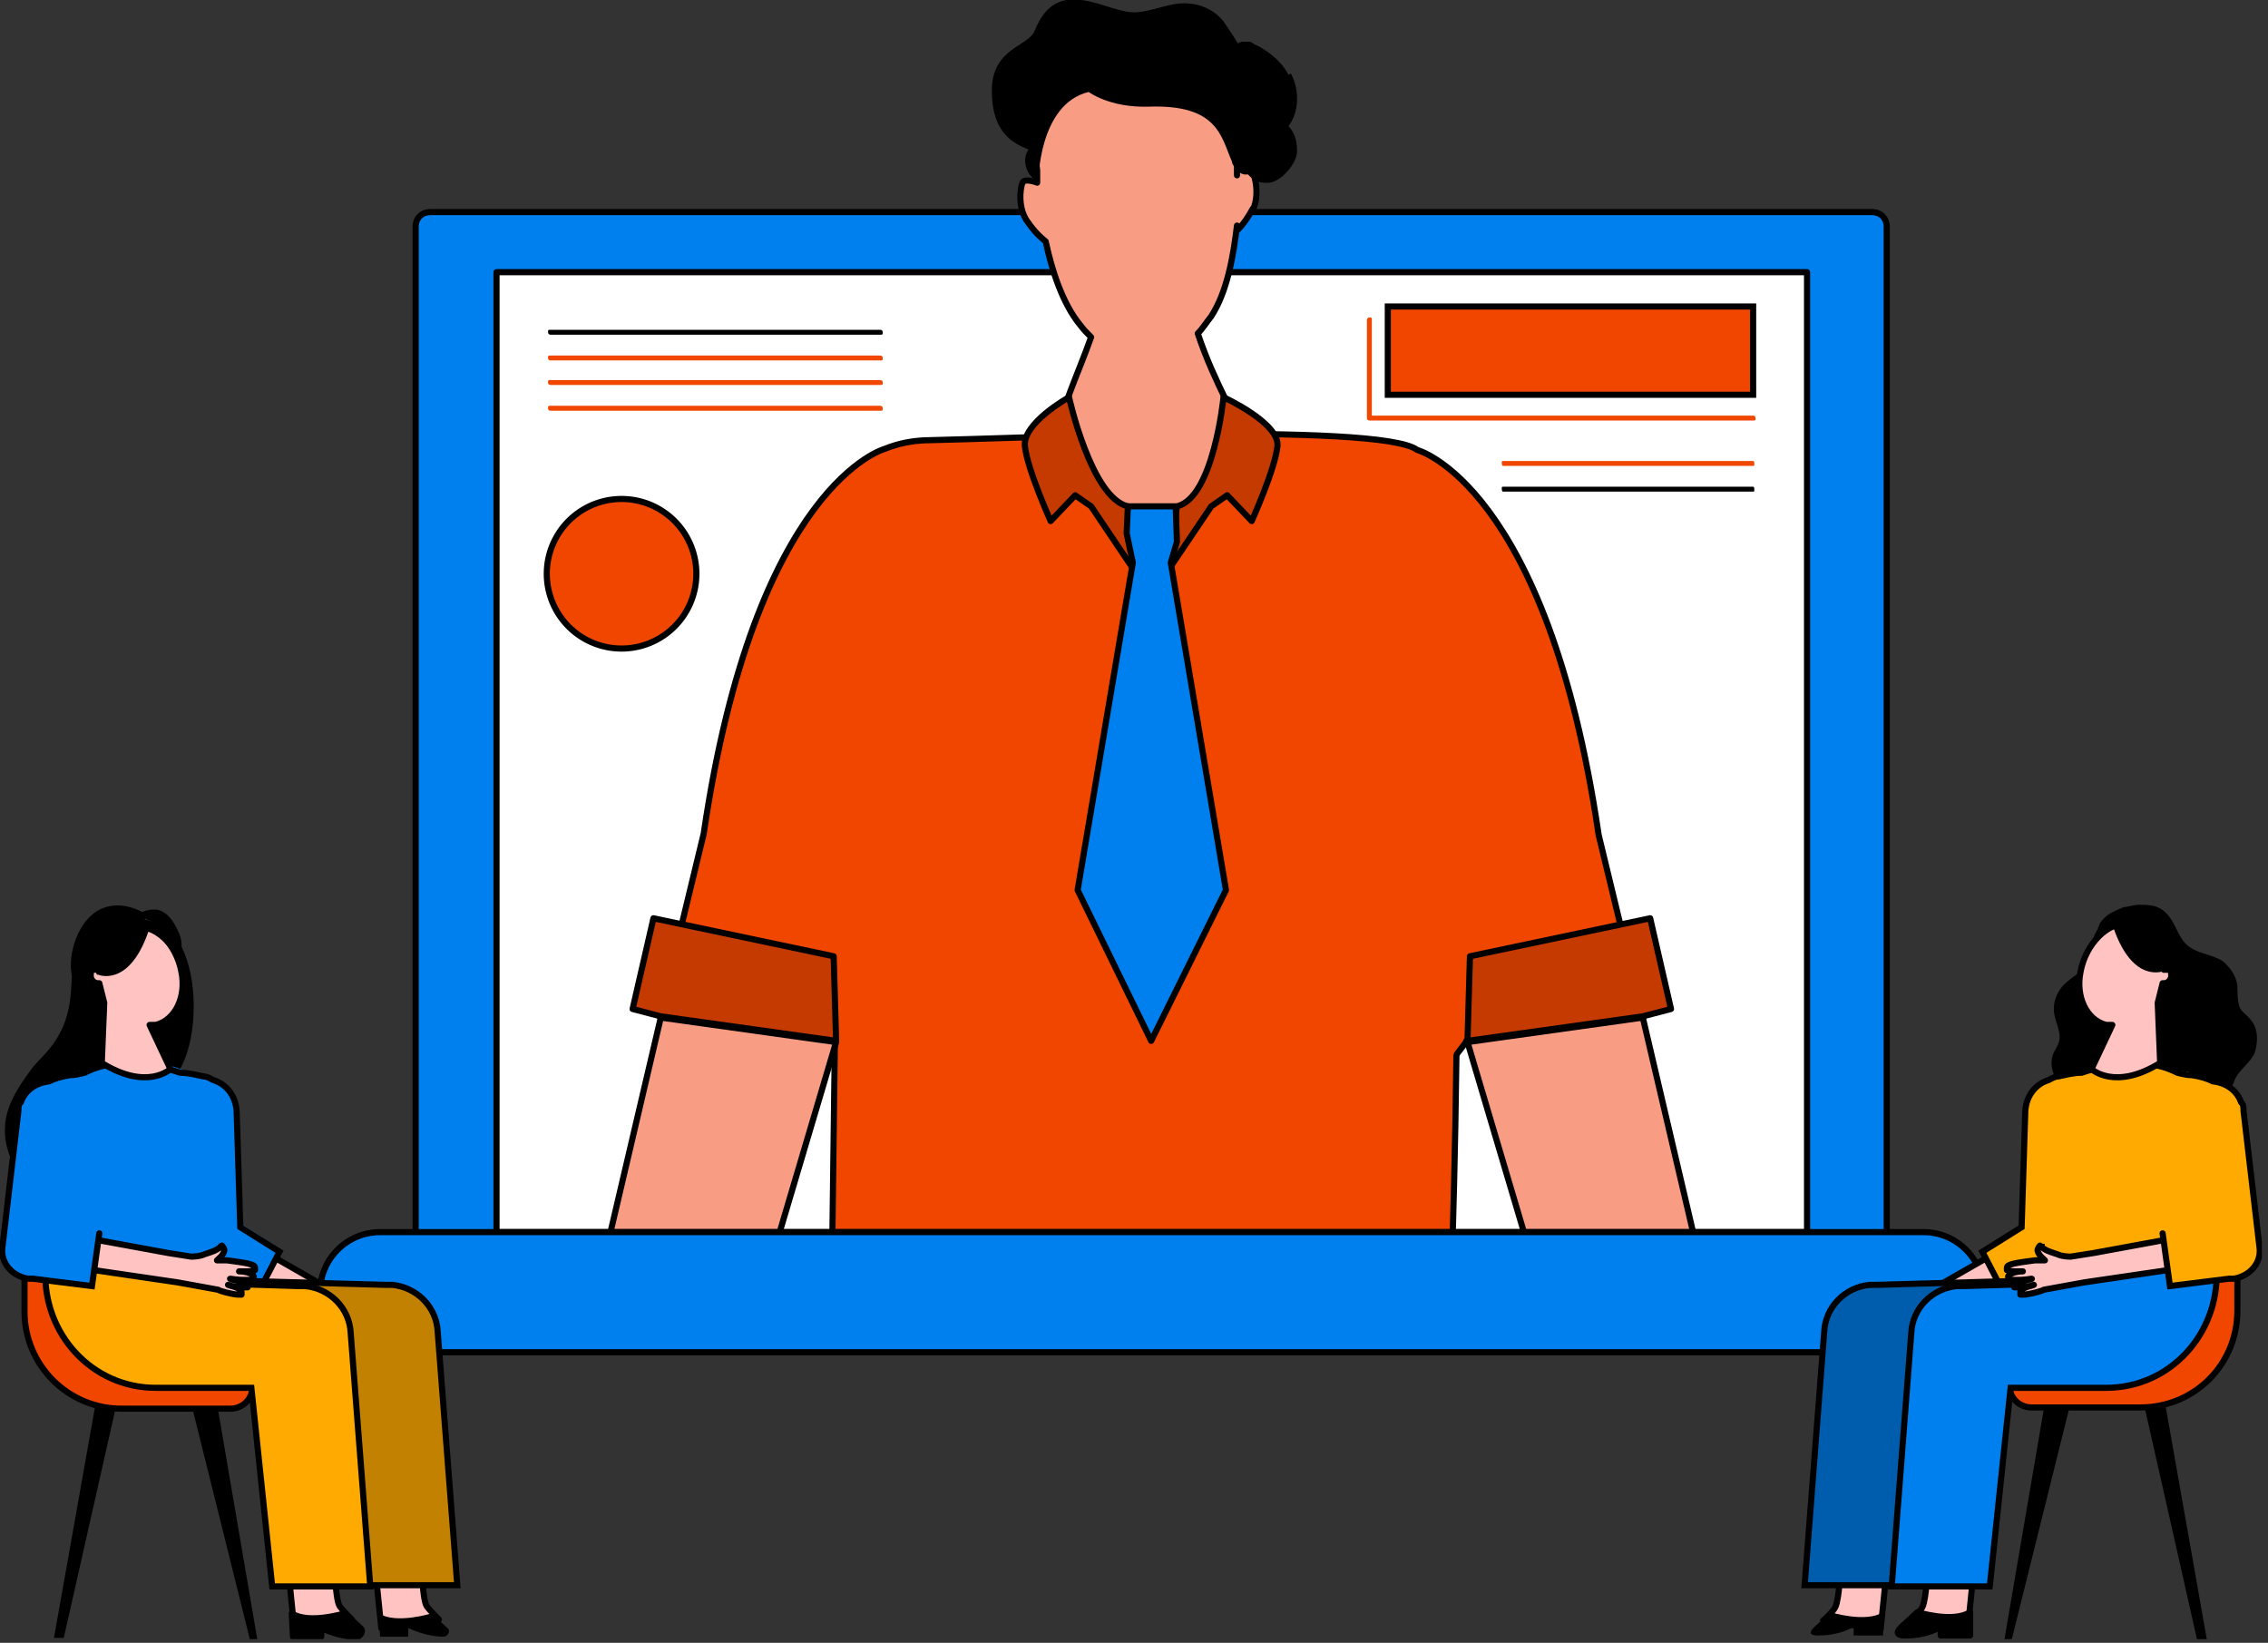 <svg width="185" height="134" fill="none" xmlns="http://www.w3.org/2000/svg"><rect width="100%" height="100%" fill="#333333" stroke="none"/><g clip-path="url(#a)"><path d="M15.802 82.1c0 3.7-1.4 6.7-3.2 6.7-1.8 0-3.2-3-3.2-6.7s1.4-6.7 3.2-6.7c1.8 0 3.2 3 3.2 6.7Z" fill="#000"/><path d="M11.801 92.1c-.5 2.1-2.4 6.3-5.7 6.4-3.1 0-5.8-3.5-5.7-6.4 0-1.8 1.1-3.4 1.8-4.4.9-1.3 1.3-1.4 2.1-2.5 2.2-3 1.1-6 1.9-6.3 1.4-.5 7.4 6.4 5.6 13.2Z" fill="#000"/><path d="M12.1 74.7c-2.8 2.5-3.4 4.6-3.5 6.1 0 1.6.6 2.5 0 4.2-.5 1.4-1.7 3.2-3 3.1-.6 0-1.4-.5-1.5-1.1-.2-.8.8-1.2 1.5-3 .5-1.2.5-2.3.5-2.8 0-1-.2-1.3-.3-2-.2-1.8.8-4.6 2.8-5.2 1.6-.5 3.1.4 3.5.7Z" fill="#000"/><path d="M11.102 74.7c.2-.2.9-.6 1.7-.5 1.1.2 1.6 1.5 1.8 1.9.3.7.2 1.3.2 1.7-.3-.6-.9-1.4-1.9-2.2-.6-.5-1.3-.8-1.7-1l-.1.1Z" fill="#000"/><path d="M152.702 17.3h-117.6c-.7 0-1.2.5-1.2 1.2v85.6c0 .7.5 1.2 1.2 1.2h117.6c.7 0 1.2-.5 1.2-1.2V18.5c0-.7-.5-1.2-1.2-1.2Z" fill="#0080EE" stroke="#000" stroke-width=".5" stroke-linecap="round" stroke-linejoin="round"/><path d="M147.4 22.2H40.5v78.3h106.9V22.2Z" fill="#fff" stroke="#000" stroke-width=".5" stroke-linecap="round" stroke-linejoin="round"/><path d="m134.001 83-1.4-5.8-2.2-9.1c-4.2-28.6-14.8-31.4-14.8-31.4-3-2.3-33.9-.9-39.6-.8-1.6 0-2.8.3-3.8.7 0 0-10.6 2.8-14.8 31.4l-2.2 9.1-1.4 5.8 14.3 2-.2 15.6h50.6s.2-6.2.3-14.4c0-.2.8-1 .8-1.2l14.3-2 .1.1Z" fill="#F04600" stroke="#000" stroke-width=".5" stroke-linejoin="round"/><path d="m53.9 83-4.1 17.5h13.8L68.2 85l-14.3-2Zm80.103 0 4.1 17.5h-13.8l-4.6-15.5 14.3-2Zm-31.902-65.7c.7-1.2.3-3 0-3.4-.3-.4-1.2 0-1.2 0v.4-1.4s-.5-9.4-9.1-7.9c-8.7-.5-7.2 8.9-7.2 8.9v1s-1-.4-1.2 0c-.2.5-.4 2.2.5 3.3.7 1 1.3 1.4 1.4 1.5.5 2.4 1.4 5.1 2.8 6.8.3.4.6.7.9 1-1.1 3.1-2.5 5.9-2.9 8.7 0 0 1.1 5.7 7.4 5.9 1 0 9-1.6 8-6-.4-1.7-2.4-4.7-3.8-8.9.4-.4.7-.9 1.1-1.4 1.3-2 1.8-4.9 2.1-7.4v.4s.6-.5 1.3-1.8l-.1.3Z" fill="#F89D83" stroke="#000" stroke-width=".5" stroke-linecap="round" stroke-linejoin="round"/><path d="M87.201 32.4s1.8 8.2 4.8 8.9l.5 5.2-3.5-5.2-1.3-.9-2 2.1s-1.9-4.2-2.1-6.1c-.2-1.9 3.6-4 3.6-4Zm12.599 0s-.8 8.2-3.8 8.9l-.7 5.2 3.5-5.2 1.301-.9 2 2.1s1.9-4.2 2.1-6.1c.2-1.9-4.4-4-4.4-4Z" fill="#C43A01" stroke="#000" stroke-width=".5" stroke-linecap="round" stroke-linejoin="round"/><path d="M105.3 6c.7 1.3.7 3.1-.2 4.3.5.5.7 1.2.7 2 0 .7-.5 1.4-1 1.9s-1.1.8-1.7.7c-.8 0-1.4-.7-1.9-1.4-1.2-1.8-1.6-4-1.7-6.2 0-1.2.1-2.3.8-3.2.3-.3.6-.6 1-.7h.5c.2 0 .4.1.5.2.7.3 1.4.8 2 1.4.3.3.6.7.8 1.1l.2-.1Z" fill="#000"/><path d="M100.502 13.3c1.6 3.3 5.7-2.5-.6-11.4-.6-.9-1.7-1.5-2.8-1.6-1.5-.2-2.9.6-4.4.7-2.3.2-6.4-3.3-8.3 1.5-.5 1.3-3.5 1.4-3.5 4.9 0 3.5 1.8 4.3 3 4.8-.6.8-.2 2.2.8 2.6 0 0 0-6.3 4.1-7.3 0 0 1.7 1.3 4.9 1.2 5.7-.2 5.9 2.5 6.8 4.5v.1Z" fill="#000"/><path d="m95.502 45.9.5-1.7-.1-2.9h-3.9l-.1 2.2.5 2.4-4.5 26.7 6 12.3 6.1-12.3-4.5-26.7Z" fill="#0080EE" stroke="#000" stroke-width=".5" stroke-linecap="round" stroke-linejoin="round"/><path d="m53.302 74.9-1.7 7.4 2.3.6 14.3 2-.2-6.9-14.7-3.1Zm81.301 0 1.7 7.4-2.3.6-14.3 2 .2-6.9 14.7-3.1Z" fill="#C43A01" stroke="#000" stroke-width=".5" stroke-linecap="round" stroke-linejoin="round"/><path d="M143.003 25h-29.8v7.2h29.8V25Z" fill="#F04600" stroke="#000" stroke-width=".5" stroke-miterlimit="10"/><path d="M143 34.3h-31.3s-.2 0-.2-.2v-8s0-.2.2-.2.2 0 .2.2v7.8H143s.2 0 .2.2 0 .2-.2.2Zm0 3.7h-20.4s-.1 0-.1-.2 0-.2.1-.2H143s.1 0 .1.2 0 .2-.1.2Z" fill="#F04600"/><path d="M143 40.1h-20.4s-.1 0-.1-.2 0-.2.1-.2H143s.1 0 .1.2 0 .2-.1.2ZM71.803 27.3h-26.9s-.2 0-.2-.2 0-.2.2-.2h26.9s.2 0 .2.2 0 .2-.2.2Z" fill="#000"/><path d="M71.803 29.4h-26.9s-.2 0-.2-.2 0-.2.2-.2h26.9s.2 0 .2.2 0 .2-.2.2Zm0 2h-26.9s-.2 0-.2-.2 0-.2.2-.2h26.9s.2 0 .2.2 0 .2-.2.2Zm0 2.1h-26.9s-.2 0-.2-.2 0-.2.2-.2h26.9s.2 0 .2.2 0 .2-.2.2Z" fill="#F04600"/><path d="M156.902 100.5h-125.9c-2.7 0-4.9 2.2-4.9 4.9s2.2 4.9 4.9 4.9h125.9c2.7 0 4.9-2.2 4.9-4.9s-2.2-4.9-4.9-4.9Z" fill="#0080EE" stroke="#000" stroke-width=".5" stroke-linecap="round" stroke-linejoin="round"/><path d="M50.702 52.9a6.1 6.1 0 1 0 0-12.2 6.1 6.1 0 0 0 0 12.2Z" fill="#F04600" stroke="#000" stroke-width=".5" stroke-linecap="round" stroke-linejoin="round"/><path d="M168.004 88.1c.9 0 1.5.8 1.5 1.7l-.9 12c0 .8-.7 1.3-1.5 1.3s-1.4-.7-1.3-1.5l.6-12c0-.9.8-1.6 1.7-1.5h-.1Z" fill="#FFC4C2"/><path d="m164.804 101.6.4-11.1c0-3.2 4.8-3.6 5.4-.5v.8l-1 11.1c-.1 1.3-1.3 2.3-2.6 2.2-1.3 0-2.3-1.2-2.2-2.5Z" fill="#FA0"/><path d="M156.902 106.1c0 .1 0 .2-.2.3-.5.2-2.5 1.3-2.6.8 0-.3 1.6-1.1 2.3-1.4.2 0 .5 0 .5.3Z" fill="#FFC4C2" stroke="#FFC4C2" stroke-width=".2" stroke-miterlimit="10"/><path d="M168.505 100.5c-.4-.7-1.2-.9-1.9-.5l-10.3 5.9 1.2 2.2 3.5-1.9 6.9-3.7c.7-.4 1-1.3.6-1.9v-.1Z" fill="#FFC4C2" stroke="#000" stroke-width=".5" stroke-linecap="round" stroke-linejoin="round"/><path d="m167.903 103.7-4.3 2.1-1.9-3.8 3.9-2.5c1.2-.7 2.7-.3 3.4 1 .6 1.2.2 2.7-1 3.3l-.1-.1Z" fill="#FA0"/><path d="m166.804 114.4-3.3 19.3h.6l4.8-19.3h-2.1Zm8.001-.2 4.4 19.5h.8l-3.5-19.8-1.7.3Z" fill="#000"/><path d="M173.902 105V94.1c0-1.7 1.4-3.2 3.2-3.2 3 0 5.4 2.4 5.4 5.4v10.6c0 4.4-3.5 7.9-7.9 7.9h-8.9c-1 0-1.8-.8-1.8-1.8s.8-1.8 1.8-1.8h2c3.4 0 6.2-2.8 6.2-6.2Z" fill="#F04600" stroke="#000" stroke-width=".5" stroke-linecap="round" stroke-linejoin="round"/><path d="m151.703 112.9 3.7.4-2 19.6-4.7-.7s.8-.7 1-1.1c.2-.4.3-1.5.3-1.5l1.7-16.6v-.1Z" fill="#FFC4C2" stroke="#000" stroke-width=".5" stroke-linecap="round" stroke-linejoin="round"/><path d="m148.002 132.7 1.3-1.2s2.9.9 4.3 0v1.9h-2.4v-.7c-.9.5-1.9.7-2.9.7s-.5-.5-.3-.7Z" fill="#000"/><path d="m170.903 104.3-17.8.5h-.6c-2 .2-3.6 1.8-3.7 3.8l-1.6 20.7h8l1.7-16.2h6c4.8 0 8.5-4.2 8.2-9l-.2.2Z" fill="#005DAD" stroke="#000" stroke-width=".5" stroke-miterlimit="10"/><path d="m158.805 112.9 3.7.4-2 19.6-4.7-.7s.8-.7 1-1.1c.2-.4.3-1.5.3-1.5l1.7-16.6v-.1Z" fill="#FFC4C2" stroke="#000" stroke-width=".5" stroke-linecap="round" stroke-linejoin="round"/><path d="m155.104 132.7 1.3-1.2s2.9.9 4.3 0v1.9h-2.4v-.7c-.9.5-1.9.7-2.9.7s-.5-.5-.3-.7Z" fill="#000" stroke="#000" stroke-width=".5" stroke-linecap="round" stroke-linejoin="round"/><path d="M180.705 101.7h-14v3c-.1 0-6.5.2-6.5.2h-.6c-2 .2-3.6 1.8-3.7 3.8l-1.6 20.7h8l1.7-16.2h7.8c5.2 0 9.2-4.4 9-9.6v-2l-.1.1Z" fill="#0080EE" stroke="#000" stroke-width=".5" stroke-miterlimit="10"/><path d="M167.505 85.9c.2-.4.5-.8.5-1.3 0-.6-.3-1.2-.4-1.7-.2-.8 0-1.6.5-2.3.7-.9 1.9-1.3 2.4-2.3.5-.9.3-2.1.8-3 .4-.7 1.2-1 1.9-1.3.1 0 1-.2 1.2-.2.8 0 1.6 0 2.2.6.8.7 1 1.9 1.7 2.6.8.8 2.1.8 3 1.4.6.5 1.1 1.2 1.2 2 0 .6 0 1.3.2 1.8.2.4.6.6.9 1 .6.7.6 1.8.3 2.7-.4.9-1.4 1.4-1.7 2.4-.5 1.4-3.5 1.7-5.7 1.8-2 .7-5.1 1.4-6 .2-.6-.8-1.7-.9-2.4-1.7-.6-.7-1-1.8-.6-2.7Z" fill="#000"/><path d="M167.902 87.7c2.1-.5 7.2-.9 10.9-.2 1.5.3 2.3.8 2.3.8l-.2 14.6h-14.1l-.2-14.6s.6-.4 1.4-.6h-.1Z" fill="#FA0"/><path d="M177.604 87.3s-3.4 3.4-5.4.9c0 0-2 1.8-2.7-.8 0 0 4.5-2 8.1 0v-.1Z" fill="#FA0"/><path d="M179.903 88.3c.9 0 1.6.5 1.8 1.4l1.5 11.9c0 .7-.5 1.5-1.2 1.5s-1.5-.4-1.6-1.2l-1.9-11.9c-.1-.9.5-1.7 1.4-1.8v.1Z" fill="#FFC4C2"/><path d="m179.505 102.2-1.9-10.9c-.5-3.2 4-4.5 5.2-1.5 0 .2.2.5.2.7l1.3 11.1c.2 1.3-.8 2.5-2.1 2.6-1.3.2-2.5-.7-2.7-2Z" fill="#FA0"/><path d="M182.203 101.6c0-.8-.8-1.3-1.6-1.2l-9.8 1.8-1.9.3s-.7 0-1.1-.2c-.6-.2-1-.3-1.4-.7 0 0-.2.2-.2.4.1.4.4.6.6.8h-.8c-1.5.2-2.3.3-2.3.6v.2s.3.1.6.1h.7c-.6 0-1.1.2-1.2.4 0 .3.2.3.6.3.4 0 .7 0 1.3-.1.3 0-1.4.3-1.4.6v.1h.4c.3 0 .7 0 1.2-.2-1.1.3-1.1.5-1.1.6v.2h.2c.5 0 1.6-.3 1.7-.4l3.3-.6 10.9-1.6c.8-.1 1.3-.8 1.2-1.6l.1.2Z" fill="#FFC4C2" stroke="#000" stroke-width=".5" stroke-linecap="round" stroke-linejoin="round"/><path d="m181.802 104.2-4.8.6-.6-4.3 4.6-1.1c1.4-.3 2.6.6 2.8 2 .2 1.3-.7 2.6-2.1 2.7l.1.1Z" fill="#FA0"/><path d="m176.403 100.6.6 4.3 4.8-.6h.4c1.3-.2 2.3-1.3 2.1-2.6l-1.3-11.1c0-.3 0-.5-.2-.7-.4-1.1-1.4-1.6-2.3-1.7-.4-.2-1-.4-1.7-.5-.4 0-.8-.1-1.2-.2-3.1-1.6-6.9-.3-7.8 0-.7 0-1.4.2-1.9.3-.3 0-.6.2-.8.3-1 .3-1.8 1.2-1.9 2.5l-.3 9.5-3.2 2 1.3 2.5" stroke="#000" stroke-width=".5" stroke-miterlimit="10" stroke-linecap="round"/><path d="M176.904 79.1h-.4v-.8c0-.7-.1-1.3-.6-1.8-.1-.2-.3-.4-.4-.5-.5-.4-1-.5-1.5-.6h-.4c-1.6-.3-3.5 1.6-3.9 3.9-.4 2 .5 3.9 2.1 4.3h.5l-1.7 3.6s1.9 1.8 5.6-.5l-.2-4.9.4-1.6h.1c.3 0 .5-.2.6-.5 0-.4 0-.7-.3-.7l.1.1Z" fill="#FFC4C2" stroke="#000" stroke-width=".5" stroke-linecap="round" stroke-linejoin="round"/><path d="M176.502 79.2s-2.5 1.1-4.1-3.5c0 0-1 .3-1.8 1.5 0 0 .2-2.9 3.5-2.6 3.2.3 3 3.5 2.5 4.6h-.1Z" fill="#000"/><path d="M16.502 88.1c.9 0 1.7.6 1.7 1.5l.6 12c0 .7-.5 1.4-1.3 1.5-.8 0-1.4-.5-1.5-1.3l-.9-12c0-.9.6-1.6 1.5-1.7h-.1Z" fill="#FFC4C2"/><path d="M19.8 101.6c0 1.3-.9 2.4-2.2 2.5-1.3.1-2.5-.8-2.6-2.2l-1-11.1V90c.5-3.2 5.3-2.8 5.4.5l.4 11.1Z" fill="#0080EE"/><path d="M27.602 106.1c0-.2.3-.4.5-.3.6.4 2.4 1.1 2.3 1.4 0 .4-2-.6-2.6-.8-.1 0-.2-.2-.2-.3Z" fill="#FFC4C2" stroke="#FFC4C2" stroke-width=".2" stroke-miterlimit="10"/><path d="M16 100.5c.4-.7 1.2-.9 1.9-.5l10.3 5.9-1.2 2.2-3.5-1.9-6.9-3.7c-.7-.4-1-1.3-.6-1.9v-.1Z" fill="#FFC4C2" stroke="#000" stroke-width=".5" stroke-linecap="round" stroke-linejoin="round"/><path d="M16.6 103.7c-1.2-.6-1.6-2.1-1-3.3.6-1.2 2.2-1.6 3.4-1l3.9 2.5-1.9 3.8-4.3-2.1-.1.1Z" fill="#0080EE"/><path d="m15.602 114.5 4.8 19.3h.6l-3.3-19.3h-2.1Zm-7.7-.6-3.5 19.7h.8l4.4-19.5-1.7-.3v.1Z" fill="#000"/><path d="M10.6 105.1c0 3.5 2.8 6.2 6.2 6.2h2c1 0 1.8.8 1.8 1.8s-.8 1.8-1.8 1.8H9.9c-4.4 0-7.9-3.6-7.9-7.9V96.4c0-3 2.4-5.4 5.4-5.4 3 0 3.2 1.4 3.2 3.2v10.9Z" fill="#F04600" stroke="#000" stroke-width=".5" stroke-linecap="round" stroke-linejoin="round"/><path d="m32.802 112.9 1.7 16.6s.1 1.2.3 1.5c.2.3 1 1.1 1 1.1l-4.7.7-2-19.6 3.7-.4v.1Z" fill="#FFC4C2" stroke="#000" stroke-width=".5" stroke-linecap="round" stroke-linejoin="round"/><path d="M36.502 132.8c.3.2 0 .7-.3.7-1 0-2-.3-2.9-.7v.7h-2.3l-.1-1.9c1.4.9 4.3 0 4.3 0l1.3 1.2Z" fill="#000"/><path d="m13.6 104.3 17.8.5h.6c2 .2 3.6 1.8 3.7 3.8l1.6 20.7h-8l-1.7-16.2h-6c-4.8 0-8.5-4.2-8.2-9l.2.2Z" fill="#C28100" stroke="#000" stroke-width=".5" stroke-miterlimit="10"/><path d="m25.7 112.9 1.7 16.6s.1 1.2.3 1.5c.2.3 1 1.1 1 1.1l-4.7.7-2-19.6 3.7-.4v.1Z" fill="#FFC4C2" stroke="#000" stroke-width=".5" stroke-linecap="round" stroke-linejoin="round"/><path d="M29.4 132.8c.3.2 0 .7-.3.7-1 0-2-.3-2.9-.7v.7h-2.3l-.1-1.9c1.4.9 4.3 0 4.3 0l1.3 1.2Z" fill="#000" stroke="#000" stroke-width=".5" stroke-linecap="round" stroke-linejoin="round"/><path d="M3.803 101.7h14l.1 3 6.4.2h.6c2 .2 3.6 1.8 3.7 3.8l1.6 20.7h-8l-1.7-16.2h-7.8c-5.2 0-9.2-4.4-9-9.6v-2l.1.1Z" fill="#FA0" stroke="#000" stroke-width=".5" stroke-miterlimit="10"/><path d="m18 88.3-.2 14.6H3.7l-.2-14.6s.8-.5 2.3-.8c3.7-.8 8.8-.3 10.9.2.8.2 1.4.6 1.4.6H18Z" fill="#0080EE"/><path d="M15.002 87.4c-.7 2.6-2.7.8-2.7.8-2 2.5-5.4-.9-5.4-.9 3.6-1.9 8.1 0 8.1 0v.1Z" fill="#0080EE"/><path d="M4.6 88.3c.9 0 1.5.9 1.4 1.8L4.1 102c-.1.7-.8 1.3-1.6 1.2-.7 0-1.3-.8-1.2-1.5l1.5-11.9c.1-.8.9-1.5 1.8-1.4v-.1Z" fill="#FFC4C2"/><path d="M5.001 102.2c-.2 1.3-1.4 2.1-2.7 2-1.3-.2-2.3-1.3-2.1-2.6l1.3-11.1c0-.3 0-.5.2-.7 1.2-3 5.7-1.6 5.2 1.5l-1.9 10.9Z" fill="#0080EE"/><path d="M2.3 101.6c0-.8.8-1.3 1.6-1.2l9.8 1.8 1.9.3s.7 0 1.1-.2c.6-.2 1-.3 1.4-.7 0 0 .2.2.2.4-.1.4-.4.6-.6.8h.8c1.5.2 2.3.3 2.3.6v.2s-.3.1-.6.1h-.7c.6 0 1.1.2 1.2.4 0 .3-.2.3-.6.3-.4 0-.7 0-1.3-.1-.3 0 1.4.3 1.4.6v.1h-.4c-.3 0-.7 0-1.2-.2 1.1.3 1.1.5 1.1.6v.2h-.2c-.5 0-1.6-.3-1.7-.4l-3.3-.6L3.6 103c-.8-.1-1.3-.8-1.2-1.6l-.1.2Z" fill="#FFC4C2" stroke="#000" stroke-width=".5" stroke-linecap="round" stroke-linejoin="round"/><path d="M2.801 104.2c-1.3-.2-2.3-1.4-2.1-2.7.2-1.4 1.5-2.3 2.8-2l4.6 1.1-.6 4.3-4.8-.6.1-.1Z" fill="#0080EE"/><path d="m8.101 100.6-.6 4.3-4.8-.6h-.4c-1.3-.2-2.3-1.3-2.1-2.6l1.3-11.1c0-.3 0-.5.2-.7.4-1.1 1.4-1.6 2.3-1.7.4-.2 1-.4 1.7-.5.4 0 .8-.1 1.2-.2 3.1-1.6 6.9-.3 7.8 0 .7 0 1.4.2 1.9.3.3 0 .6.2.8.3 1 .3 1.8 1.2 1.9 2.5l.3 9.5 3.2 2-1.3 2.5" stroke="#000" stroke-width=".5" stroke-miterlimit="10" stroke-linecap="round"/><path d="M7.602 79.1h.4v-.8c0-.7.1-1.3.6-1.8.1-.2.3-.4.4-.5.5-.4 1-.5 1.5-.6h.4c1.6-.3 3.5 1.6 3.9 3.9.4 2-.5 3.9-2.1 4.3h-.5l1.7 3.6s-1.9 1.8-5.6-.5l.2-4.9-.4-1.6h-.1c-.3 0-.5-.2-.6-.5 0-.4 0-.7.3-.7l-.1.1Z" fill="#FFC4C2" stroke="#000" stroke-width=".5" stroke-linecap="round" stroke-linejoin="round"/><path d="M8 79.5s2.5 1.1 4.1-3.5c0 0 1 .3 1.8 1.5 0 0-.2-2.9-3.5-2.6-3.2.3-3 3.5-2.5 4.6H8Z" fill="#000"/></g><defs><clipPath id="a"><path fill="#fff" d="M0 0h184.5v133.7H0z"/></clipPath></defs></svg>